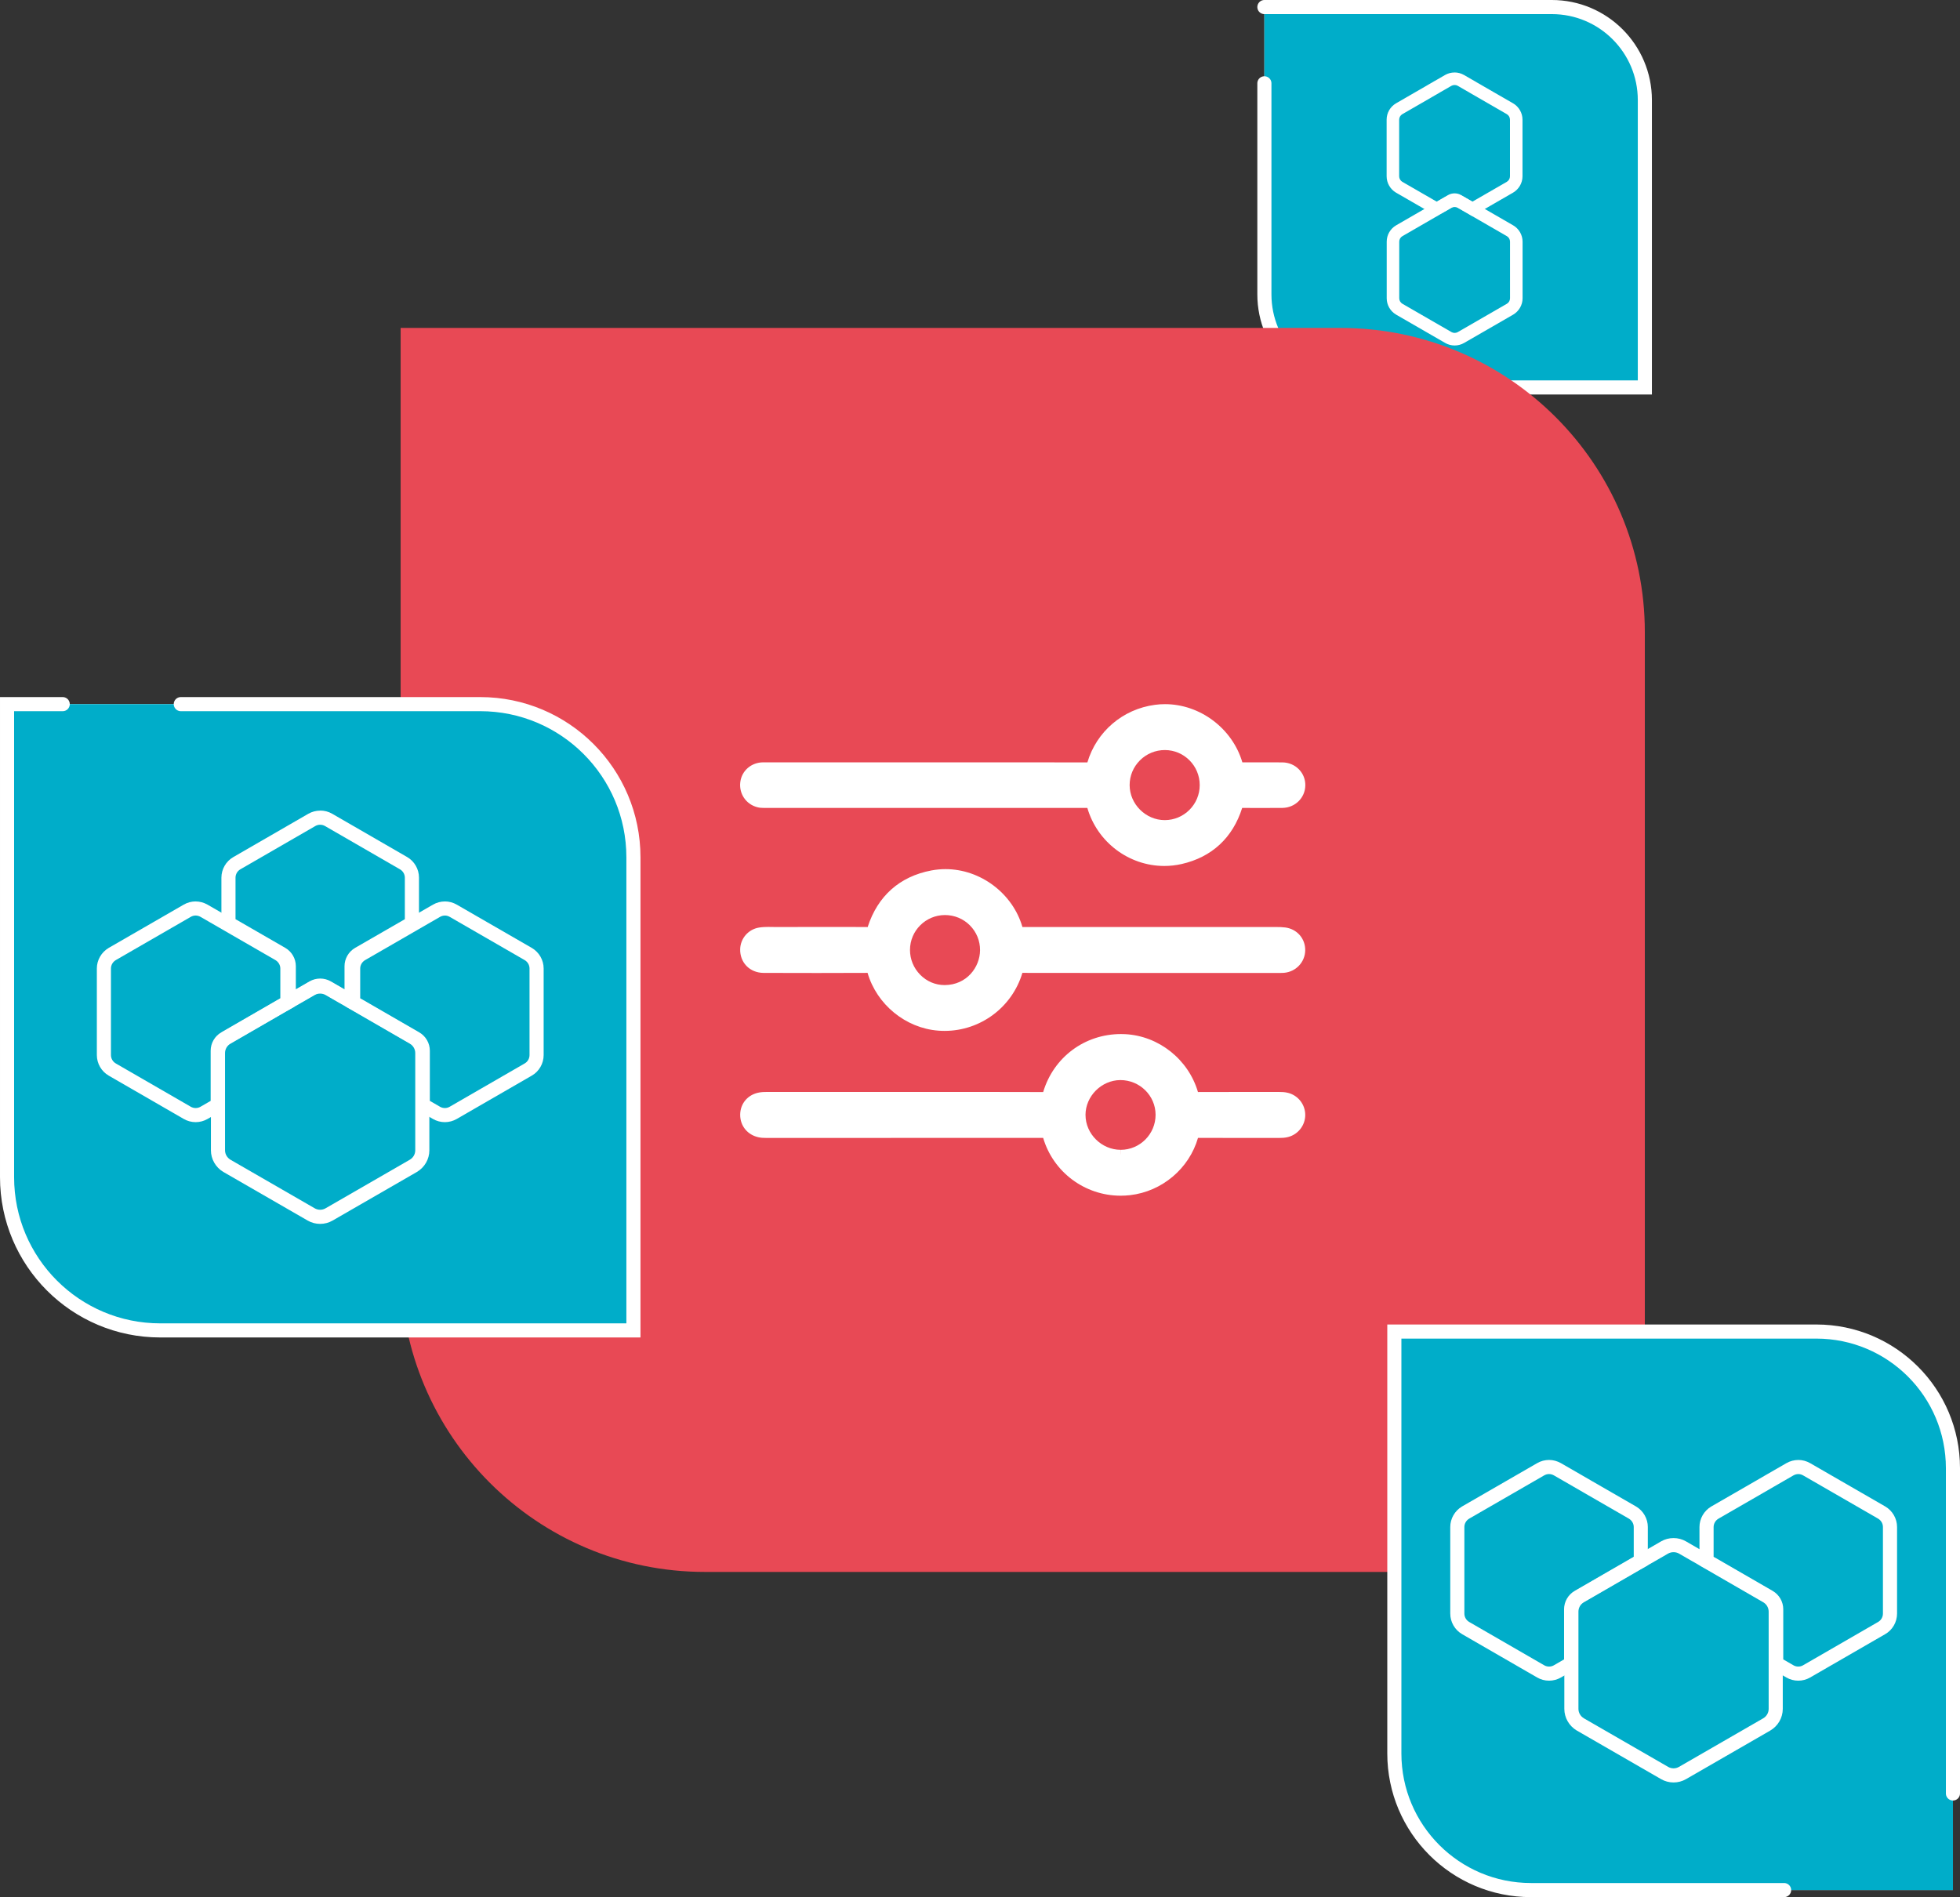 <?xml version="1.0" encoding="UTF-8"?>
<svg id="b" data-name="Layer 2" xmlns="http://www.w3.org/2000/svg" width="811.32" height="785.41" viewBox="0 0 811.32 785.41">
  <rect x="0" y="0" width="811.32" height="785.41" fill="#333333" stroke="none"/>
  <g id="c" data-name="Layer 1">
    <path d="m680.87,160.41h-118.97c-21.27,0-38.52-17.25-38.52-38.52V2.92h118.97c21.27,0,38.52,17.25,38.52,38.52v118.97Z" fill="#fff"/>
    <path d="m680.87,160.41h-118.97c-21.27,0-38.52-17.25-38.52-38.52V2.92h118.97c21.27,0,38.52,17.25,38.52,38.52v118.97Z" fill="#00adc9"/>
    <path d="m523.38,2.92h118.97c21.27,0,38.52,17.25,38.52,38.52v118.97h-118.97c-21.27,0-38.52-17.25-38.52-38.52V34.49" fill="none" stroke="#fff" stroke-linecap="round" stroke-miterlimit="10" stroke-width="5.84"/>
    <g>
      <path d="m602.13,85.7c.45,0,.9.11,1.3.34l3.05,1.76,1.55.88.7.42.83.48.71.4,1.55.9,11.93,6.89c.8.46,1.31,1.33,1.31,2.27v23.45c0,.93-.49,1.79-1.31,2.27l-20.31,11.72c-.4.23-.85.35-1.31.35s-.9-.12-1.31-.35l-20.31-11.72c-.8-.48-1.31-1.34-1.31-2.27v-23.45c0-.94.51-1.81,1.31-2.27l11.93-6.89,1.55-.9.71-.4.83-.48.7-.42,1.55-.88,3.05-1.76c.4-.23.85-.34,1.31-.34m0-5.19c-1.38,0-2.74.36-3.91,1.04l-3.05,1.77-1.52.86-.05.03-.05.03-.65.39-.79.45-.68.38h-.02s-.02.03-.02.03l-1.55.9-11.93,6.89c-2.41,1.39-3.91,3.98-3.91,6.77v23.45c0,2.74,1.47,5.32,3.85,6.73l.03.02.03.02,20.31,11.72c1.18.68,2.53,1.04,3.9,1.04s2.72-.36,3.9-1.04l20.31-11.72c2.42-1.42,3.91-4.01,3.91-6.77v-23.45c0-2.78-1.5-5.38-3.91-6.77l-11.93-6.89-1.54-.89h-.02s-.02-.03-.02-.03l-.71-.4-.76-.44-.65-.39-.05-.03-.05-.03-1.55-.88-3.02-1.75c-1.18-.68-2.53-1.04-3.9-1.04h0Z" fill="#fff"/>
      <path d="m602.13,35.19c.45,0,.9.11,1.3.34l3.04,1.76,1.54.88.7.42.83.48.71.4,1.54.9,11.94,6.89c.8.47,1.31,1.33,1.31,2.28v23.45c0,.93-.49,1.79-1.31,2.28l-14.21,8.2-.08-.04-1.55-.88-3.09-1.79c-.81-.47-1.73-.71-2.69-.71s-1.89.24-2.7.71l-3.07,1.78-1.62.93h-.03s-14.21-8.19-14.21-8.19c-.8-.48-1.31-1.35-1.31-2.28v-23.45c0-.94.51-1.81,1.31-2.28l11.94-6.89,1.54-.9.71-.4.84-.48.69-.42,1.54-.88,3.04-1.76c.4-.23.85-.34,1.31-.34m0-5.19c-1.37,0-2.72.35-3.89,1.02l-3.07,1.78-1.51.86-.06.03-.06.03-.64.39-.79.45-.69.39h-.02s-.02.03-.02.03l-1.54.9-11.92,6.88c-2.42,1.41-3.9,4-3.9,6.77v23.45c0,2.73,1.47,5.31,3.83,6.73l.04.02.04.02,14.21,8.2,2.42,1.4,2.5-1.26.13-.06.15-.08,1.62-.93,3.09-1.79s.04-.01.1-.01c.05,0,.08,0,.08.01l3.09,1.79,1.56.89.05.03,2.6,1.52,2.61-1.51,14.21-8.2c2.42-1.42,3.91-4.01,3.91-6.77v-23.45c0-2.77-1.49-5.36-3.89-6.76l-11.96-6.9-1.53-.89h-.02s-.02-.03-.02-.03l-.71-.4-.77-.44-.67-.4-.05-.03-.05-.03-1.54-.88-3.01-1.74c-1.2-.68-2.54-1.04-3.9-1.04h0Z" fill="#fff"/>
    </g>
    <path d="m165.84,135.76h389.05c69.53,0,125.97,56.45,125.97,125.97v389.05h-389.05c-69.53,0-125.97-56.45-125.97-125.97V135.76h0Z" fill="#e84955"/>
    <g>
      <path d="m533.2,452.45c-1.34-.35-2.62-.38-3.72-.38h-2.76s-6.64,0-6.64,0h-6.64c-5.85,0-11.71,0-17.56.03-3.93-13.47-16.22-23.27-30.17-23.96-.57-.03-1.14-.04-1.7-.04-15.06,0-27.91,9.62-32.2,24.01-7.82-.03-15.63-.04-23.43-.04h-9.86s-9.86,0-9.86,0h-10.18s-11.56,0-11.56,0c-17.9,0-39.92,0-49.5,0-.94,0-2.03.02-3.19.23-4.65.84-7.8,4.52-7.84,9.16-.04,4.67,3.06,8.45,7.72,9.4,1.08.22,2.07.24,2.91.24h.34s.31,0,.31,0h3.64s39.13,0,39.13,0c25.58,0,53.52,0,71.36-.02,4.15,14.14,17.21,23.94,32.07,23.94,1.29,0,2.6-.08,3.9-.22,13.26-1.53,24.46-11.01,28.13-23.72,5.8.03,11.59.03,17.37.03h6.94s6.94,0,6.94,0h2.27c1.17,0,2.4-.03,3.73-.37,4.19-1.07,7.12-4.83,7.14-9.12.01-4.31-2.9-8.08-7.09-9.17Zm-69.37-8.93h0s0,0,0,0Zm-14.5,18.09c0-7.79,6.6-14.41,14.42-14.46,8.06,0,14.57,6.44,14.59,14.35.02,7.99-6.45,14.51-14.43,14.53l-.02,1.81s-.02,0-.02,0v-1.82c-7.87,0-14.53-6.6-14.53-14.42Z" fill="#fff"/>
      <path d="m313.46,334.18c.97.26,1.87.29,2.55.29.2,0,.4,0,.6,0h.47c33.74,0,80.68,0,117.76,0h15.25c4.11,14.17,17.18,24.04,31.87,24.04,2.39,0,4.8-.27,7.14-.8,12.52-2.84,21.18-10.86,25.09-23.24,1.34.02,3.5.04,6.47.04,4.34,0,8.95-.03,10.21-.04,5.22-.07,9.38-4.16,9.45-9.31.04-2.5-.89-4.85-2.62-6.63-1.78-1.84-4.22-2.87-6.85-2.9-.86-.01-3.46-.02-6.41-.02h-7.39s-2.79,0-2.79,0c-4.11-14-17.46-24.09-32.02-24.09-1.39,0-2.8.09-4.17.28-13.3,1.76-24.19,11.08-27.96,23.84-11.31-.03-19-.03-27.42-.03h-8.34s-11.38,0-11.38,0h-2.26s-2.4,0-2.4,0h-7.31s-2.86,0-2.86,0h-11.92s-18.83,0-18.83,0c-16.11,0-32.95,0-41.47,0-4.87,0-8.86,3.41-9.47,8.1-.63,4.83,2.31,9.23,7,10.47Zm183.15-9.14c0,7.99-6.5,14.49-14.48,14.49v1.81s0,0,0,0h0v-1.81c-7.87,0-14.53-6.64-14.53-14.5,0-3.86,1.51-7.5,4.27-10.25,2.76-2.75,6.43-4.26,10.32-4.26,7.97.01,14.43,6.53,14.42,14.52Zm-14.42-18.15h0s0,0,0,0h0Z" fill="#fff"/>
      <path d="m528.41,383.78c-29.01,0-58.02,0-87.02,0h-18.05s-.08,0-.12,0c-4-13.9-17.34-23.96-31.83-23.96-1.97,0-3.94.19-5.87.55-13.11,2.48-22.21,10.58-26.36,23.43-3.11-.04-11.52-.04-16.61-.04-9.67,0-19.29.02-21.12.03h-.3c-.5,0-.99,0-1.49-.02-.54-.01-1.08-.02-1.62-.02-1.02,0-2.38.03-3.82.26-4.4.71-7.68,4.45-7.81,8.91-.08,2.67.84,5.14,2.59,6.96,1.77,1.84,4.27,2.87,7.04,2.9,2.55.03,12.13.04,22.28.04s17.82-.02,20.82-.05c3.8,13.1,15.75,22.89,29.3,23.92.86.07,1.74.1,2.6.1,14.86,0,27.98-9.84,32.19-24.02,10.23.03,20.44.03,30.66.03h11.18s11.18,0,11.18,0h11.7s41.41,0,41.41,0h.38s.44,0,.44,0c.45,0,.89-.01,1.34-.05,4.91-.42,8.69-4.4,8.78-9.26.1-4.89-3.38-8.89-8.28-9.52-1.25-.16-2.46-.18-3.58-.18Zm-126.92-.66c2.72,2.74,4.21,6.38,4.19,10.25-.04,7.05-5.51,14.39-14.59,14.45h-.1c-3.8,0-7.38-1.52-10.1-4.29-2.72-2.77-4.21-6.41-4.21-10.26,0-7.96,6.5-14.43,14.47-14.44,3.92,0,7.59,1.52,10.34,4.28Zm-10.33-7.91h0s0,0,0,0Z" fill="#fff"/>
    </g>
    <path d="m808.4,782.49h-174.67c-31.24,0-56.56-25.32-56.56-56.56v-174.67h174.67c31.24,0,56.56,25.32,56.56,56.56v174.67Z" fill="#fff"/>
    <path d="m808.4,782.49h-174.67c-31.24,0-56.56-25.32-56.56-56.56v-174.67h174.67c31.24,0,56.56,25.32,56.56,56.56v174.67Z" fill="#00adc9"/>
    <path d="m738.51,782.49h-104.78c-31.24,0-56.56-25.32-56.56-56.56v-174.67h174.67c31.24,0,56.56,25.32,56.56,56.56v134.67" fill="none" stroke="#fff" stroke-linecap="round" stroke-miterlimit="10" stroke-width="5.84"/>
    <path d="m262.2,550.79H66.34c-35.02,0-63.42-28.39-63.42-63.42v-195.86h195.86c35.02,0,63.42,28.39,63.42,63.42v195.86Z" fill="#fff"/>
    <path d="m262.2,550.79H66.34c-35.02,0-63.42-28.39-63.42-63.42v-195.86h195.86c35.02,0,63.42,28.39,63.42,63.42v195.86Z" fill="#00adc9"/>
    <path d="m74.84,291.51h123.94c35.02,0,63.42,28.39,63.42,63.42v195.86H66.34c-35.02,0-63.42-28.39-63.42-63.42v-195.86h23.04" fill="none" stroke="#fff" stroke-linecap="round" stroke-miterlimit="10" stroke-width="5.84"/>
    <g>
      <path d="m132.54,341.45c.69,0,1.37.17,1.98.52l31.05,17.93c1.23.71,2.01,2.03,2.01,3.47v17.18l-20.6,11.88c-2.69,1.56-4.37,4.47-4.37,7.56v9.59l-.47-.27-5.23-3.03c-1.31-.76-2.82-1.16-4.36-1.16s-3.08.4-4.4,1.16l-5.2,3.01-.49.28v-9.59c0-3.1-1.68-6-4.37-7.56l-20.6-11.88v-17.18c0-1.44.78-2.76,2.01-3.47l31.05-17.93c.61-.35,1.3-.52,2.01-.52m0-5.84c-1.75,0-3.45.45-4.93,1.3l-31.05,17.93c-3.04,1.75-4.93,5.02-4.93,8.53v20.55l2.92,1.69,20.6,11.88c.88.51,1.45,1.49,1.45,2.5v19.64l8.73-4.98.49-.28,5.24-3.03c.42-.24.93-.37,1.47-.37s1.02.13,1.45.37l5.23,3.02.5.28,8.73,4.98v-19.65c0-1.01.57-1.99,1.46-2.51l20.59-11.88,2.92-1.69v-20.55c0-3.51-1.89-6.78-4.93-8.53l-31.04-17.93c-1.48-.85-3.17-1.3-4.91-1.3h0Z" fill="#fff"/>
      <path d="m184.15,379.03c.68,0,1.37.19,1.98.54l31.05,17.91c1.25.73,2.01,2.06,2.01,3.47v35.84c0,1.44-.76,2.77-2.01,3.48l-31.05,17.93c-.61.36-1.3.53-1.99.53s-1.38-.18-1.99-.53l-4.22-2.44v-20.76c0-3.12-1.68-6.03-4.39-7.6l-20.48-11.83-2.69-1.56-1.2-.67-.07-.04v-12.33c0-1.42.78-2.74,2.01-3.47l18.24-10.52,4.73-2.74,8.08-4.66c.61-.35,1.3-.54,2.01-.54m0-5.84c-1.72,0-3.42.45-4.92,1.31l-8.09,4.66-4.74,2.75-18.23,10.51-.04.02-.04.02c-3,1.79-4.86,5.04-4.86,8.49v15.72l2.94,1.68.07.04,1.19.67,2.66,1.54,20.5,11.84c.91.52,1.47,1.5,1.47,2.54v24.13l2.92,1.69,4.22,2.44c1.49.86,3.19,1.32,4.92,1.32s3.43-.46,4.92-1.32l31.05-17.93c3.03-1.72,4.93-5,4.93-8.53v-35.84c0-3.48-1.88-6.74-4.9-8.51l-31.08-17.93c-1.51-.87-3.2-1.32-4.9-1.32h0Z" fill="#fff"/>
      <path d="m80.97,379.03c.71,0,1.39.19,2.01.54l8.08,4.66,4.73,2.74,18.24,10.52c1.23.73,2.01,2.06,2.01,3.47v12.33l-.05.03-1.27.72-2.64,1.53-20.49,11.83c-2.71,1.56-4.39,4.48-4.39,7.6v20.76l-4.22,2.44c-.61.36-1.31.53-2,.53s-1.38-.18-2-.53l-31.04-17.93c-1.23-.71-2.01-2.03-2.01-3.48v-35.84c0-1.42.78-2.74,2.01-3.47l31.04-17.91c.61-.35,1.3-.54,1.99-.54m0-5.84c-1.7,0-3.4.45-4.89,1.31l-31.06,17.92-.04.02-.03.02c-3,1.79-4.86,5.04-4.86,8.49v35.84c0,3.51,1.89,6.78,4.93,8.53l31.05,17.93c1.49.86,3.19,1.32,4.92,1.32s3.43-.46,4.92-1.32l4.22-2.44,2.92-1.69v-24.13c0-1.04.56-2.02,1.47-2.54l20.49-11.83,2.62-1.52,1.24-.7h0s3-1.67,3-1.67v-15.77c0-3.45-1.86-6.7-4.86-8.49l-.04-.02-.04-.02-18.24-10.52-4.71-2.73-8.09-4.66c-1.51-.86-3.21-1.32-4.92-1.32h0Z" fill="#fff"/>
      <path d="m132.54,411.35c.77,0,1.54.19,2.23.58l5.23,3.02,2.65,1.51,1.19.72,1.43.82,1.22.69,2.65,1.54,20.49,11.84c1.38.8,2.26,2.28,2.26,3.9v40.26c0,1.59-.85,3.08-2.26,3.9l-34.87,20.11c-.69.4-1.47.6-2.24.6s-1.55-.2-2.24-.6l-34.87-20.11c-1.38-.82-2.26-2.31-2.26-3.9v-40.26c0-1.62.88-3.11,2.26-3.9l20.49-11.84,2.65-1.54,1.22-.69,1.43-.82,1.19-.72,2.65-1.51,5.23-3.02c.69-.4,1.46-.58,2.26-.58m0-5.84c-1.84,0-3.63.47-5.17,1.37l-5.23,3.03-2.62,1.49-.06.03-.06.03-1.15.69-1.38.79-1.19.67-.03.02-.03.02-2.65,1.54-20.48,11.83c-3.19,1.84-5.17,5.27-5.17,8.96v40.26c0,3.62,1.96,7.04,5.1,8.92l.04.02.04.02,34.87,20.11c1.56.9,3.35,1.38,5.16,1.38s3.6-.48,5.16-1.38l34.87-20.11c3.21-1.88,5.18-5.3,5.18-8.96v-40.26c0-3.68-1.98-7.12-5.18-8.96l-20.48-11.83-2.65-1.53-.03-.02-.03-.02-1.22-.69-1.35-.78-1.15-.69-.06-.03-.06-.03-2.65-1.51-5.19-3.01c-1.55-.9-3.33-1.37-5.15-1.37h0Z" fill="#fff"/>
    </g>
    <g>
      <path d="m744.38,610.26c.68,0,1.37.19,1.98.54l31.05,17.91c1.25.73,2.01,2.06,2.01,3.47v35.84c0,1.44-.76,2.77-2.01,3.48l-31.05,17.93c-.61.36-1.3.53-1.99.53s-1.38-.18-1.99-.53l-4.22-2.44v-20.76c0-3.12-1.68-6.03-4.39-7.6l-20.48-11.83-2.69-1.56-1.2-.67-.07-.04v-12.33c0-1.42.78-2.74,2.01-3.47l18.24-10.52,4.73-2.74,8.08-4.66c.61-.35,1.3-.54,2.01-.54m0-5.84c-1.72,0-3.42.45-4.92,1.31l-8.09,4.66-4.74,2.75-18.23,10.51-.04.02-.04.02c-3,1.79-4.86,5.04-4.86,8.49v15.72l2.94,1.68.07.04,1.19.67,2.66,1.54,20.5,11.84c.91.52,1.47,1.5,1.47,2.54v24.13l2.92,1.69,4.22,2.44c1.49.86,3.19,1.32,4.92,1.32s3.43-.46,4.92-1.32l31.05-17.93c3.03-1.72,4.93-5,4.93-8.53v-35.84c0-3.48-1.88-6.74-4.9-8.51l-31.08-17.93c-1.51-.87-3.2-1.32-4.9-1.32h0Z" fill="#fff"/>
      <path d="m641.2,610.26c.71,0,1.39.19,2.01.54l8.08,4.66,4.73,2.74,18.24,10.52c1.23.73,2.01,2.06,2.01,3.47v12.33l-.05.03-1.27.72-2.64,1.53-20.49,11.83c-2.71,1.56-4.39,4.48-4.39,7.6v20.76l-4.22,2.44c-.61.36-1.31.53-2,.53s-1.38-.18-2-.53l-31.04-17.93c-1.23-.71-2.01-2.03-2.01-3.48v-35.84c0-1.42.78-2.74,2.01-3.47l31.04-17.91c.61-.35,1.3-.54,1.99-.54m0-5.84c-1.7,0-3.4.45-4.89,1.31l-31.06,17.92-.04.02-.03.02c-3,1.79-4.86,5.04-4.86,8.49v35.84c0,3.51,1.89,6.78,4.92,8.53l31.05,17.93c1.49.86,3.19,1.32,4.92,1.32s3.43-.46,4.92-1.32l4.22-2.44,2.92-1.69v-24.13c0-1.04.56-2.02,1.47-2.54l20.49-11.83,2.62-1.52,1.24-.7h.01s3-1.68,3-1.68v-15.77c0-3.45-1.86-6.7-4.86-8.49l-.04-.02-.04-.02-18.24-10.52-4.71-2.73-8.09-4.66c-1.51-.86-3.21-1.32-4.92-1.32h0Z" fill="#fff"/>
      <path d="m692.77,642.6c.77,0,1.54.19,2.23.58l5.23,3.02,2.65,1.51,1.19.72,1.43.82,1.22.69,2.65,1.54,20.49,11.84c1.38.8,2.26,2.28,2.26,3.9v40.26c0,1.59-.85,3.08-2.26,3.9l-34.87,20.11c-.69.4-1.47.6-2.24.6s-1.55-.2-2.24-.6l-34.87-20.11c-1.38-.82-2.26-2.31-2.26-3.9v-40.26c0-1.62.88-3.11,2.26-3.9l20.49-11.84,2.65-1.54,1.22-.69,1.43-.82,1.19-.72,2.65-1.51,5.23-3.02c.69-.4,1.46-.58,2.26-.58m0-5.84c-1.84,0-3.63.47-5.17,1.37l-5.23,3.03-2.62,1.49-.06.03-.06.03-1.15.69-1.38.79-1.19.67-.03.02-.03.02-2.65,1.54-20.48,11.83c-3.19,1.84-5.17,5.27-5.17,8.96v40.26c0,3.62,1.96,7.04,5.1,8.92l.04.02.04.02,34.87,20.11c1.56.9,3.35,1.38,5.16,1.38s3.6-.48,5.16-1.38l34.87-20.11c3.21-1.88,5.18-5.3,5.18-8.96v-40.26c0-3.68-1.98-7.12-5.18-8.96l-20.48-11.83-2.65-1.53-.03-.02-.03-.02-1.22-.69-1.35-.78-1.15-.69-.06-.03-.06-.03-2.65-1.51-5.2-3.01c-1.55-.9-3.33-1.37-5.15-1.37h0Z" fill="#fff"/>
    </g>
  </g>
</svg>